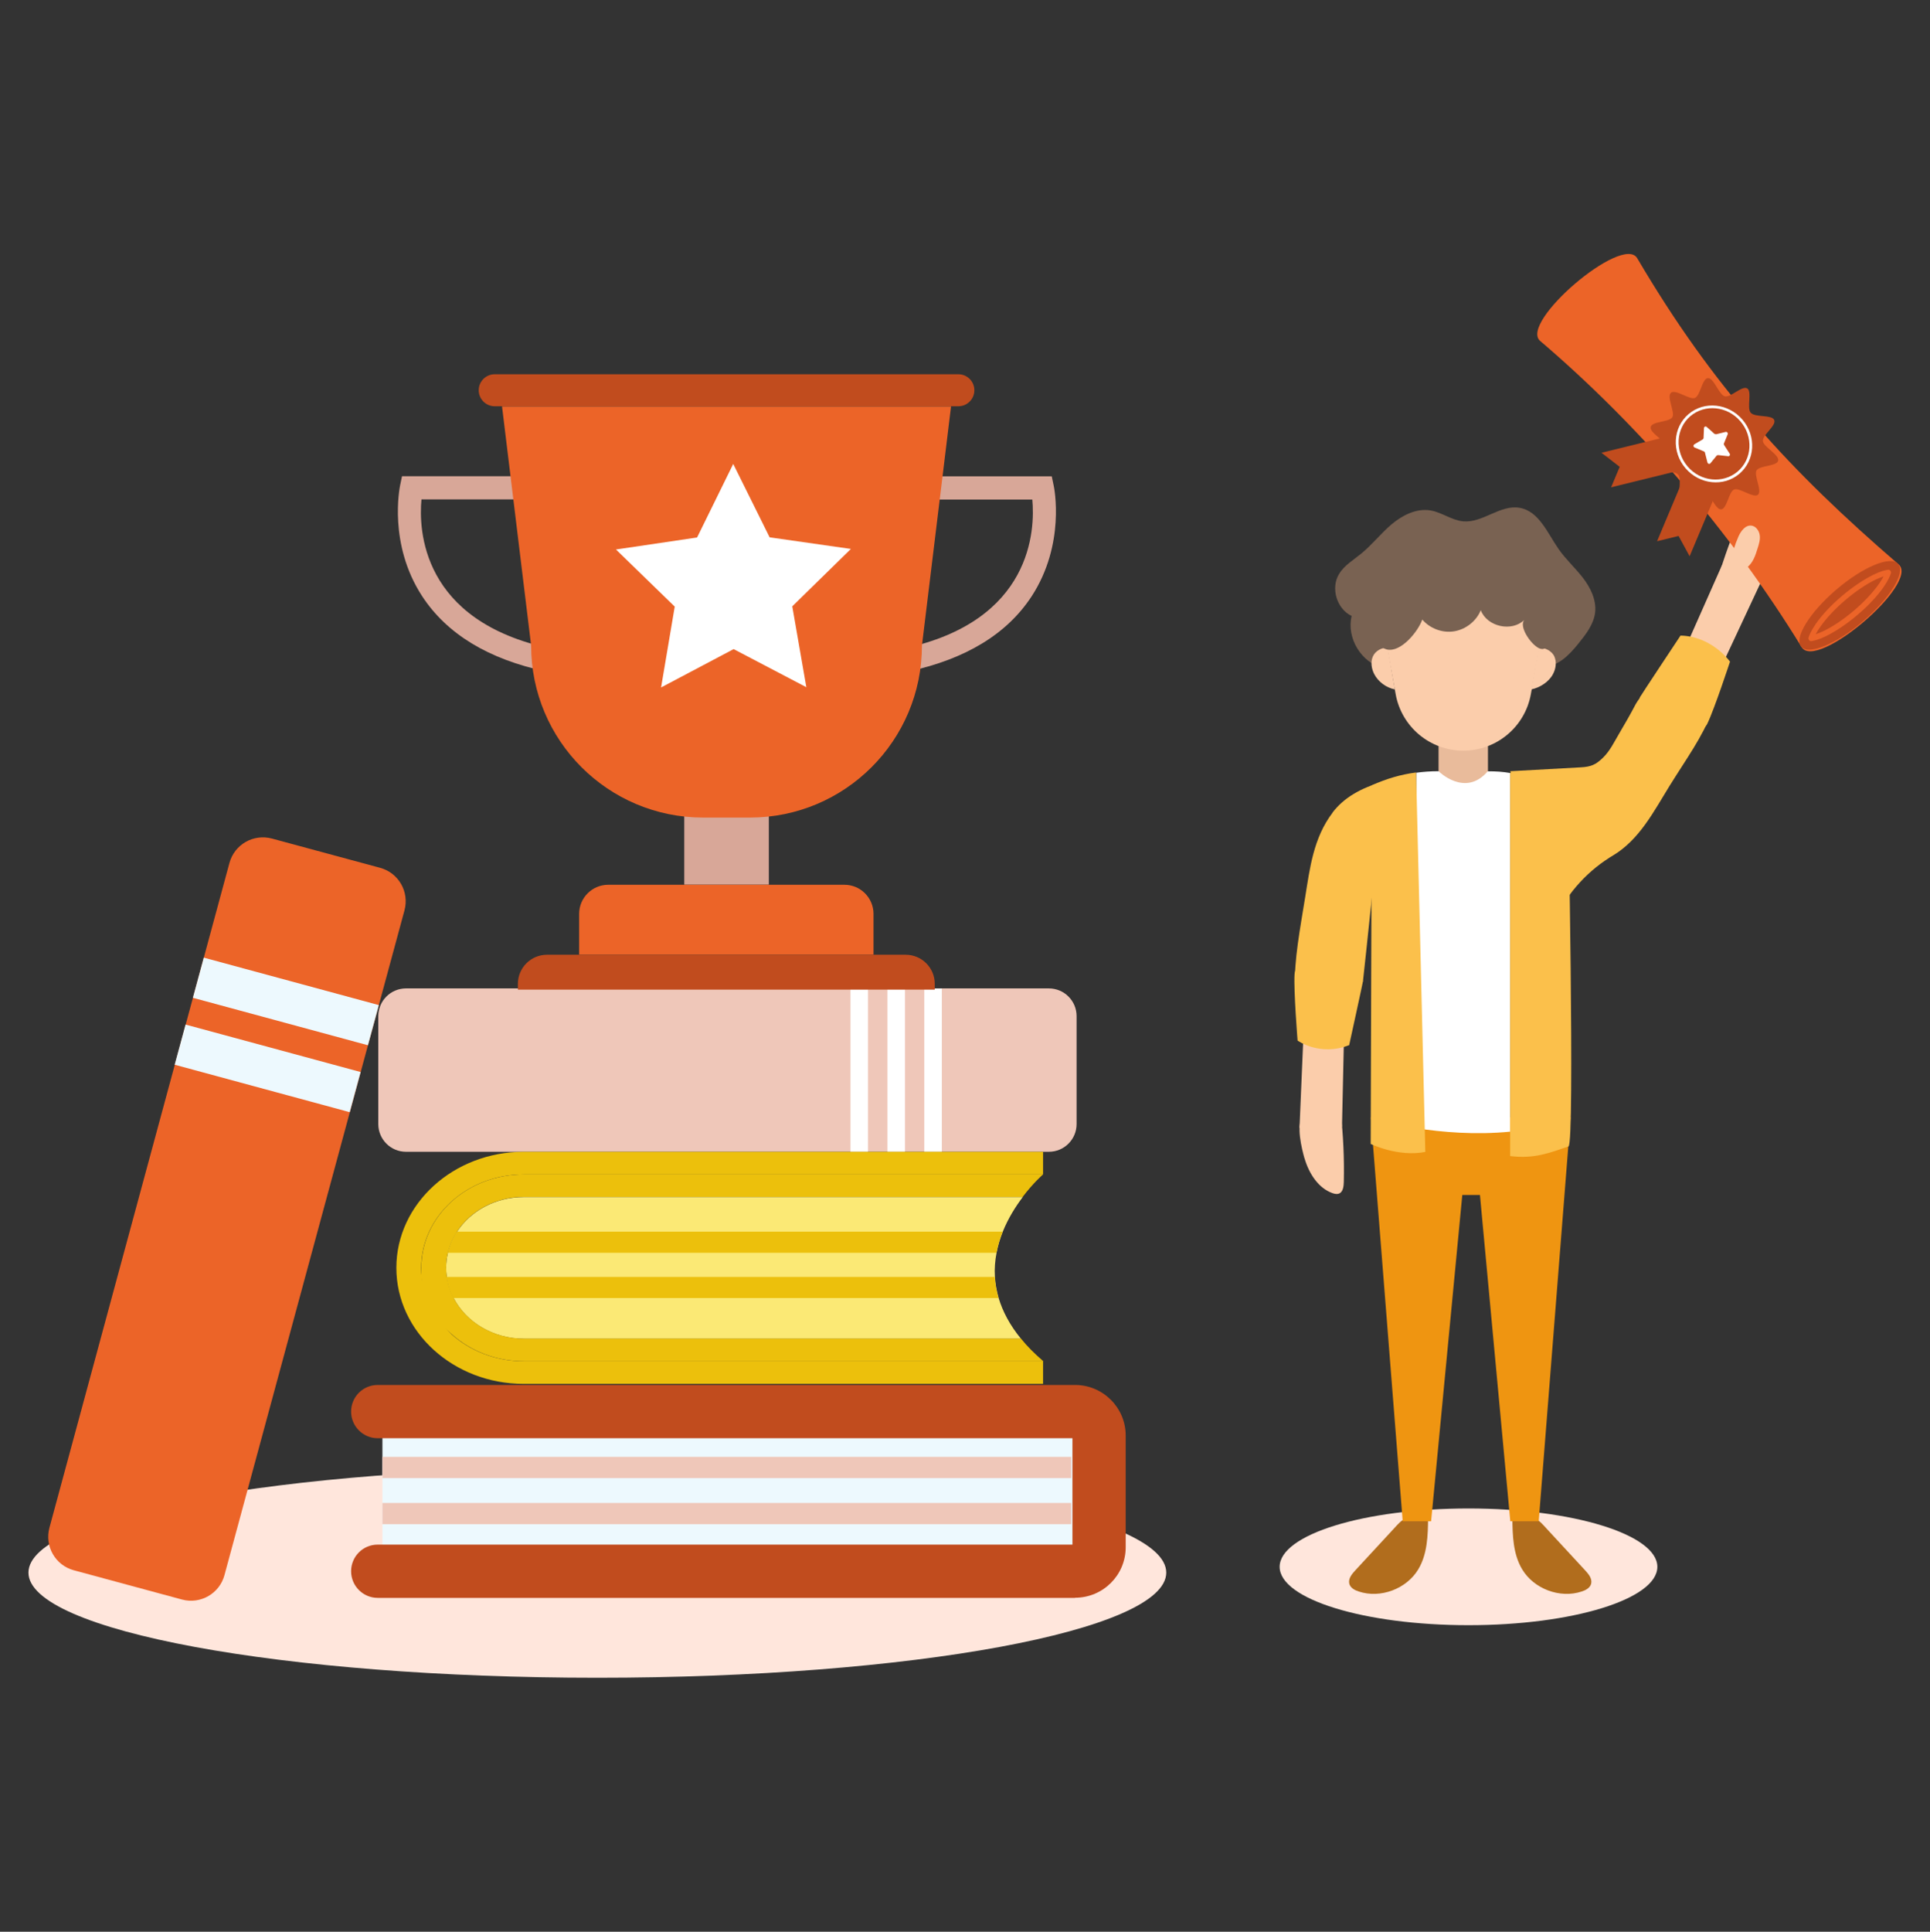 <?xml version="1.0" encoding="UTF-8"?>
<svg id="svg2" xmlns="http://www.w3.org/2000/svg" viewBox="0 0 1399.06 1400">
  <rect x="0" y="0" width="1399.06" height="1400" fill="#333333" stroke="none"/>
  <defs>
    <style>
      .cls-1 {
        fill: #ecc00c;
      }

      .cls-2 {
        fill: #fff;
      }

      .cls-3 {
        fill: #c14c1e;
      }

      .cls-4 {
        fill: #ffe6dc;
      }

      .cls-5 {
        fill: #ec6428;
      }

      .cls-6 {
        fill: #fbcdab;
      }

      .cls-7 {
        fill: #d8a798;
      }

      .cls-8 {
        fill: #edf9fe;
      }

      .cls-9 {
        fill: #796252;
      }

      .cls-10 {
        fill: #e9bb9b;
      }

      .cls-11 {
        fill: #b16d1d;
      }

      .cls-12 {
        fill: #efc7b9;
      }

      .cls-13 {
        fill: #ef9511;
      }

      .cls-14 {
        fill: #fbe975;
      }

      .cls-15 {
        fill: #fbc04b;
      }
    </style>
  </defs>
  <path id="path182" class="cls-4" d="M433.02,1215.93c-227.8,0-412.4-34.1-412.4-76.2s184.7-76.2,412.4-76.2,412.4,34.1,412.4,76.2-184.7,76.2-412.4,76.2"/>
  <path id="path201" class="cls-12" d="M294.32,834.73h466c11.1,0,20.1-9,20.1-20.1v-78.2c0-11.1-9-20.1-20.1-20.1h-466c-11.1,0-20.1,9-20.1,20.1v78.2c0,11.1,9,20.1,20.1,20.1"/>
  <path id="path222" class="cls-2" d="M670.02,834.73h12.7v-118.3h-12.7v118.3"/>
  <path id="path241" class="cls-2" d="M643.32,834.73h12.7v-118.3h-12.7v118.3"/>
  <path id="path262" class="cls-2" d="M616.52,834.73h12.7v-118.3h-12.7v118.3"/>
  <path id="path281" class="cls-14" d="M741.32,867.53h-361.6c-20.6,0-38.6,10.1-48.4,25.1-3.1,4.7-5.3,9.8-6.6,15.3-.9,3.5-1.3,7.2-1.3,10.9s.2,4.4.5,6.6c.8,5.4,2.4,10.5,4.9,15.3,9,17.4,28.5,29.5,51,29.5h360.3c-8.2-10-13.3-19.9-16.2-29.5-1.5-5.2-2.4-10.3-2.7-15.3-.4-6,.1-11.9,1.2-17.5,1-5.4,2.6-10.5,4.5-15.3,4-9.9,9.4-18.4,14.5-25.1"/>
  <path id="path302" class="cls-1" d="M756.22,851.13h-376.5c-41.1,0-74.3,30.3-74.3,67.7s8.3,35.6,21.8,47.9c13.5,12.2,32,19.8,52.6,19.8h376.5c-6.4-5.5-11.8-10.9-16.2-16.4h-360.3c-22.5,0-42-12.1-51-29.5-2.5-4.7-4.1-9.9-4.9-15.3-.3-2.2-.5-4.3-.5-6.6,0-3.7.4-7.4,1.3-10.9,1.3-5.5,3.6-10.6,6.6-15.3,9.8-15,27.9-25.1,48.4-25.1h361.6c7.8-10.3,14.9-16.4,14.9-16.4"/>
  <path id="path321" class="cls-1" d="M327.12,966.73c-13.5-12.3-21.8-29.2-21.8-47.9,0-37.4,33.3-67.7,74.3-67.7h376.5v-16.4h-376.5c-50.9,0-92.3,37.7-92.3,84.1s41.4,84.1,92.3,84.1h376.5v-16.4h-376.5c-20.5,0-39.1-7.6-52.6-19.8"/>
  <path id="path342" class="cls-1" d="M723.82,940.73c-1.5-5.2-2.4-10.3-2.7-15.3h-397.4c.8,5.4,2.4,10.5,4.9,15.3h395.1"/>
  <path id="path362" class="cls-1" d="M726.82,892.63h-395.6c-3.1,4.7-5.3,9.8-6.6,15.3h397.7c1-5.4,2.6-10.5,4.5-15.3"/>
  <path id="path382" class="cls-8" d="M277.22,1138.73h502.2c9.6,0,17.3-7.8,17.3-17.3v-81c0-9.6-7.8-17.3-17.3-17.3h-502.2v115.7"/>
  <path id="path401" class="cls-3" d="M779.32,1158.03h-505.5c-10.6,0-19.3-8.6-19.3-19.3s8.6-19.3,19.3-19.3h503.6v-77.1h-503.6c-10.6,0-19.3-8.6-19.3-19.3s8.6-19.3,19.3-19.3h505.5c20.2,0,36.7,16.4,36.7,36.7v80.9c0,20.2-16.4,36.6-36.7,36.6"/>
  <path id="path422" class="cls-12" d="M277.22,1071.23h499.3v-15.4h-499.3v15.4"/>
  <path id="path441" class="cls-12" d="M277.22,1104.63h499.3v-15.4h-499.3v15.4"/>
  <g id="g461">
    <path id="path482" class="cls-5" d="M131.92,1159.23l-78.4-21.2c-13.4-3.6-21.3-17.4-17.7-30.8l130.5-481.8c3.6-13.4,17.4-21.3,30.8-17.7l78.4,21.2c13.4,3.6,21.3,17.4,17.7,30.8l-130.5,481.8c-3.6,13.4-17.4,21.3-30.8,17.7"/>
  </g>
  <path id="path501" class="cls-8" d="M266.72,757.53l-126.9-34.4,7.9-29.1,126.9,34.4-7.9,29.1"/>
  <path id="path522" class="cls-8" d="M253.52,806.03l-126.9-34.4,7.9-29.1,126.9,34.4-7.9,29.1"/>
  <g id="g542">
    <path id="path562" class="cls-7" d="M658.02,486.63l-3.5-16.5c94.1-19.8,95.8-86.5,93.8-108.1h-68.8v-16.8h82.9l1.4,6.7c.4,1.7,8.6,42.4-15.9,80.1-17.9,27.5-48.1,45.8-90,54.7"/>
  </g>
  <g id="g581">
    <path id="path602" class="cls-7" d="M395.92,486.63c-41.8-8.8-72.1-27.2-90-54.7-24.5-37.7-16.2-78.3-15.9-80.1l1.4-6.7h82.9v16.8h-68.8c-2,21.6-.4,88.2,93.8,108.1l-3.5,16.5"/>
  </g>
  <g id="g621">
    <path id="path641" class="cls-7" d="M557.32,641.13h-61.3v-67.6h61.3v67.6"/>
  </g>
  <g id="g661">
    <path id="path682" class="cls-5" d="M543.52,592.53h-33.8c-68.9,0-124.7-55.8-124.7-124.7l-21.1-173.3h325.5l-21.1,173.3c0,68.9-55.8,124.7-124.7,124.7"/>
  </g>
  <g id="g702">
    <path id="path722" class="cls-3" d="M694.72,294.43h-336.1c-6.4,0-11.6-5.2-11.6-11.6s5.2-11.6,11.6-11.6h336.1c6.4,0,11.6,5.2,11.6,11.6s-5.2,11.6-11.6,11.6"/>
  </g>
  <path id="path741" class="cls-5" d="M633.32,691.93h-213.5v-29.6c0-11.7,9.5-21.1,21.1-21.1h171.2c11.7,0,21.1,9.5,21.1,21.1v29.6"/>
  <path id="path762" class="cls-3" d="M677.72,717.23h-302.3v-4.2c0-11.7,9.5-21.1,21.1-21.1h260c11.7,0,21.1,9.5,21.1,21.1v4.2"/>
  <g id="g782">
    <path id="path802" class="cls-2" d="M558.02,389.43l58.8,8.4-42.5,41.6,10.2,58.6-52.7-27.6-52.6,27.8,9.9-58.6-42.6-41.4,58.8-8.7,26.2-53.3,26.4,53.2"/>
  </g>
  <path id="path821" class="cls-4" d="M1064.52,1177.83c-75.6,0-136.9-18.9-136.9-42.3s61.3-42.3,136.9-42.3,136.9,18.9,136.9,42.3-61.3,42.3-136.9,42.3"/>
  <g id="g841">
    <path id="path862" class="cls-9" d="M1002.72,484.23c-15.9-3.9-26.8-21.9-22.9-37.8-10.8-5.1-15.4-20.3-9.1-30.5,3.7-6.2,10.3-10,15.9-14.6,8-6.5,14.4-14.8,22.2-21.4,7.9-6.6,18-11.7,28.2-10,8.2,1.4,15.3,7.1,23.6,7.9,14.2,1.3,26.9-12.3,41-9.8,14,2.4,20.2,18.4,28.3,30,5.2,7.4,12,13.6,17.6,20.8,5.5,7.2,9.8,16,8.8,25-1,8.6-6.7,15.9-12.2,22.7-6.8,8.4-15.6,17.6-26.4,16.2l-114.9,1.4"/>
  </g>
  <g id="g881">
    <path id="path902" class="cls-10" d="M1078.62,569.23h-35.8v-29.6h35.8v29.6"/>
  </g>
  <g id="g922">
    <path id="path942" class="cls-6" d="M996.32,418.43l15.4,84.7c4.3,23.7,24.9,40.9,49,40.9s44.7-17.2,49-40.9l15.4-84.7h-128.7"/>
  </g>
  <g id="g962">
    <path id="path982" class="cls-6" d="M1011.12,499.63c-6.2-1.2-12.1-5.5-15-11.2-1.9-3.8-2.7-8.5-1-12.5,1.6-4,6.6-7,10.8-6.3l5.2,30"/>
  </g>
  <g id="g1001">
    <path id="path1022" class="cls-6" d="M1110.02,499.63c6.2-1.2,12.9-5.5,15.8-11.2,2-3.8,2.7-8.5,1-12.5-1.6-4-7.1-7-11.4-6.3l-5.4,30"/>
  </g>
  <path id="path1042" class="cls-11" d="M982.32,1138.23c-2.5,2.7-5.1,6-4.2,9.6.8,3,4,4.7,6.9,5.6,15.7,5.2,34.6-1.9,43.1-16.1,6.6-11,7-24.5,7.1-37.4,0-1-14.2-.2-16,.5-3.8,1.5-6.1,4.5-8.8,7.4-9.4,10.1-18.7,20.2-28.1,30.4"/>
  <path id="path1062" class="cls-11" d="M1149.22,1138.23c2.5,2.7,5.1,6,4.2,9.6-.8,3-4,4.7-6.9,5.6-15.7,5.2-34.6-1.9-43.1-16.1-6.6-11-7-24.5-7.1-37.4,0-1,14.2-.2,16,.5,3.8,1.5,6.1,4.5,8.8,7.4,9.4,10.1,18.7,20.2,28.1,30.4"/>
  <path id="path1082" class="cls-13" d="M1072.82,866.03l22,236.5h20.6l23.1-292.7h-144.8l23.1,292.7h20.6l22.6-236.5h13"/>
  <path id="path1102" class="cls-6" d="M945.62,839.33c3.2,11.2,10.1,21.7,20.1,25.3,1.8.7,4,1.1,5.7,0,2.3-1.6,2.6-5.1,2.7-8,.4-17.1-.4-34.1-2.3-51-.3-2.6-24.3.3-27.1,3.3-5.6,6-1,23.7.9,30.6"/>
  <path id="path1122" class="cls-6" d="M944.92,749.03l-2.9,68.2s19.8,13.7,30.8-.9l1.5-68.1s-14.3-20.4-29.4.8"/>
  <path id="path1142" class="cls-15" d="M940.62,754.13s16.1,11.7,37.4,3.3c0,0,10.1-46.1,10-46.3-14.2-29-48.8-18.2-49.6-5-.7,11.9,2.2,48,2.2,48"/>
  <g id="g1161">
    <path id="path1181" class="cls-15" d="M966.02,588.93c-14,18.4-16.5,40.4-19.9,61.3-3.7,23-8.1,45.9-7.4,64.7,0,0,14.4,19.7,49.3-3.8.2-.2,15.2-144.9,15.2-144.9-17.3,5-29.2,12.1-37.3,22.7"/>
  </g>
  <g id="g1201">
    <path id="path1221" class="cls-6" d="M1282.22,398.83c1.4-11.6-1-23.9-8.8-31-1.4-1.3-3.3-2.5-5.3-2.1-2.7.5-4.4,3.6-5.6,6.4-6.9,15.6-12.7,31.7-17.5,48-.7,2.5,22.6,9.1,26.3,7.4,7.5-3.4,10-21.5,10.9-28.6"/>
  </g>
  <g id="g1241">
    <path id="path1261" class="cls-6" d="M1248.12,482.53l28.9-61.8s-13-20.3-28.8-11l-27.6,62.3s5.4,24.3,27.4,10.6"/>
  </g>
  <g id="g1281">
    <path id="path1301" class="cls-2" d="M1078.52,558.93c-16.4,19.3-35.7,0-35.7,0-5.7,0-11.1.4-16.2,1.1v257.6c18.7,2.9,42.9,5,68.2,2.5v-259.9c-5.3-.9-10.7-1.3-16.2-1.2"/>
  </g>
  <g id="g1321">
    <path id="path1341" class="cls-15" d="M1254.02,479.43s-12.9-18.3-35.8-18.8c0,0-29.6,44.6-29.5,44.8,1.9,32.2,43.1,31,48.9,19.1,5.2-10.7,16.5-45.1,16.5-45.1"/>
  </g>
  <g id="g1361">
    <path id="path1381" class="cls-15" d="M994.42,569.23l-.8,259.8s19.7,9.7,39.6,5.8l-6.7-275c-11.2,1.5-21.4,4.5-32.1,9.3"/>
  </g>
  <g id="g1401">
    <path id="path1421" class="cls-15" d="M1136.62,574.13c-12.4-5.6-26.7-11.5-41.9-14v277.7c17.7,2.2,28.7-2.4,42.3-7,4.7-1.6-.4-256.7-.4-256.7"/>
  </g>
  <g id="g1441">
    <path id="path1461" class="cls-15" d="M1166.72,621.53c.8-.5,1.7-1,2.5-1.5,19.2-11.5,29.5-31.8,41-50.4,12.3-19.8,24-35.7,30.5-53.3,0,0-6.7-23.2-48-15-1.4.3-6.4,7.8-7,9-3.8,7.3-7.9,14.4-12.1,21.5-3.5,5.9-6.5,12.3-11.5,17.2-5.4,5.3-8.9,6.7-16.4,7.1-17,.9-33.9,1.9-50.9,2.8-.1,0,7,24.6,7.9,26.8,1.5,4,3.3,7.6,3.7,11.7.4,4.5.5,9.2,1.1,13.7,1.1,9.7,4.3,19.1,7.9,28.2,1.9,4.6,3.5,8.7,4.9,13.7.7,2.6,6.6,14,5.7,16,8.4-19.4,22.8-36.1,40.6-47.4"/>
  </g>
  <g id="g1481">
    <path id="path1501" class="cls-9" d="M1031.02,449.03c5.6,6.5,14.6,9.9,23.1,8.5s16.1-7.4,19.3-15.3c4.5,12,22.5,16,31.6,7-4.2,4.8,4.6,17.7,10.5,20.5,5.8,2.7,6.9-3.9,11.4-8.4,4.6-4.5,6.9-10.9,8.1-17.1,1.2-6,1.6-12.5-.9-18.1-5.5-12.3-21.4-15.2-34.8-16.3-20.9-1.8-41.8-3.7-62.8-5.5-11-1-22.9-1.8-32.5,3.8-10.3,5.9-15.7,18.4-15.1,30.2.5,8.6,6.4,29.7,16.2,32.3,10.4,2.7,23-13.3,25.8-21.4"/>
  </g>
  <g id="g1521">
    <path id="path1541" class="cls-5" d="M1306.02,469.03c-52-84.6-118-160.9-189.5-221.9-15.7-13.3,59.8-77.7,70.3-60,54.9,93.3,110.8,154.1,189.5,221.9,15.6,13.4-59.5,77.5-70.3,60"/>
  </g>
  <g id="g1561">
    <path id="path1581" class="cls-3" d="M1331.12,427.33c-19.4,16.6-30.8,35.1-25.4,41.4,5.4,6.3,25.5-2,44.9-18.6,19.4-16.6,30.8-35.1,25.4-41.4-5.4-6.3-25.5,2-44.9,18.6"/>
  </g>
  <g id="g1601">
    <path id="path1621" class="cls-5" d="M1365.42,417.73c-1.5.5-3.4,1.2-5.7,2.3-6.9,3.3-14.7,8.6-22.1,14.9-7.4,6.3-13.8,13.2-18.2,19.5-1.5,2.1-2.5,3.8-3.2,5.2,1.5-.5,3.4-1.2,5.7-2.3,6.9-3.3,14.7-8.6,22.1-14.9,7.4-6.3,13.8-13.2,18.2-19.5,1.4-2.1,2.5-3.8,3.2-5.2ZM1311.42,463.93c-.4-.5-.6-1.2-.4-1.9.6-1.9,2-5.1,5.2-9.8,4.5-6.5,11.2-13.7,18.9-20.2,7.6-6.5,15.8-12,22.9-15.5,5.1-2.5,8.6-3.3,10.5-3.6.7-.1,1.4.1,1.8.7.4.5.6,1.2.4,1.9-.6,1.9-2,5.1-5.2,9.8-4.5,6.5-11.2,13.7-18.9,20.2-7.6,6.5-15.8,12-22.9,15.5-5.1,2.5-8.6,3.3-10.5,3.6-.7.1-1.4-.1-1.8-.7"/>
  </g>
  <g id="g1641">
    <path id="path1661" class="cls-3" d="M1167.92,353.13l6.2-14.8-13.2-10.2,55.4-13.6,7.1,25-55.4,13.6"/>
  </g>
  <g id="g1681">
    <path id="path1701" class="cls-3" d="M1201.22,392.23l15.6-3.8,8,14.7,22.1-52.6-23.6-10.9-22.1,52.6"/>
  </g>
  <g id="g1721">
    <path id="path1741" class="cls-3" d="M1274.42,358.53c-3.3,2.8-13.4-5.3-17.3-3.8-4,1.6-5.2,14.2-9.5,14.4-4.3.3-8-12.1-12.3-13.2-4.2-1.1-12.5,8.1-16.3,5.7-3.7-2.3.5-14.1-2.5-17.6s-15.3-1.3-17-5.2c-1.8-4.1,8.6-10.9,8.2-15.2-.4-4.4-12.1-9.9-11.1-14.2.9-4.2,13.5-3.4,15.7-7.1,2.1-3.6-4.4-14.8-1-17.7,3.3-2.8,13.4,5.3,17.3,3.8,4-1.6,5.2-14.2,9.5-14.4,4.3-.2,8,12.1,12.2,13.2,4.2,1.1,12.6-8.1,16.3-5.7,3.6,2.3-.5,14.1,2.5,17.6s15.3,1.3,17,5.2c1.8,4.1-8.6,10.9-8.2,15.3.4,4.3,12,9.9,11.1,14.2-.9,4.2-13.5,3.4-15.7,7.1-2.1,3.6,4.3,14.8,1,17.7"/>
  </g>
  <g id="g1761">
    <path id="path1781" class="cls-2" d="M1244.02,314.73l6.9-1.7c1-.2,1.9.8,1.5,1.7l-2.7,6.6c-.2.4,0,.8.1,1.2l4,6.2c.6.9,0,2-1.1,1.9l-7.2-.8c-.4,0-.8.1-1.1.4l-4.5,5.5c-.6.8-1.9.5-2.2-.6l-1.8-7.1c0-.4-.4-.7-.8-.9l-6.7-2.8c-1-.4-1.1-1.7-.2-2.3l6.1-3.6c.3-.2.6-.6.6-1l.3-7.2c0-1,1.3-1.5,2-.8l5.5,4.9c.3.3.7.4,1.1.3"/>
  </g>
  <g id="g1801">
    <path id="path1821" class="cls-2" d="M1261.62,305.33c-9.5-11.1-25.7-12.7-36.3-3.7-10.5,9-11.4,25.3-2,36.4,9.4,11.1,25.7,12.7,36.3,3.7,10.6-9,11.5-25.3,2-36.4ZM1221.82,339.33c-10.2-11.9-9.2-29.5,2.2-39.2,11.4-9.7,28.9-7.9,39.1,4,10.2,11.9,9.2,29.5-2.2,39.2-11.4,9.7-28.9,7.9-39.1-4"/>
  </g>
  <g id="g1841">
    <path id="path1861" class="cls-6" d="M1254.52,408.03c1-6.6,3-13.1,5.7-19.2,1.8-4,5-8.4,9.4-7.9,3.2.4,5.5,3.6,6,6.8.5,3.2-.5,6.5-1.5,9.6-1.6,5.2-3.4,10.7-7.8,14-4.3,3.2-12,2.5-13.7-2.7"/>
  </g>
</svg>